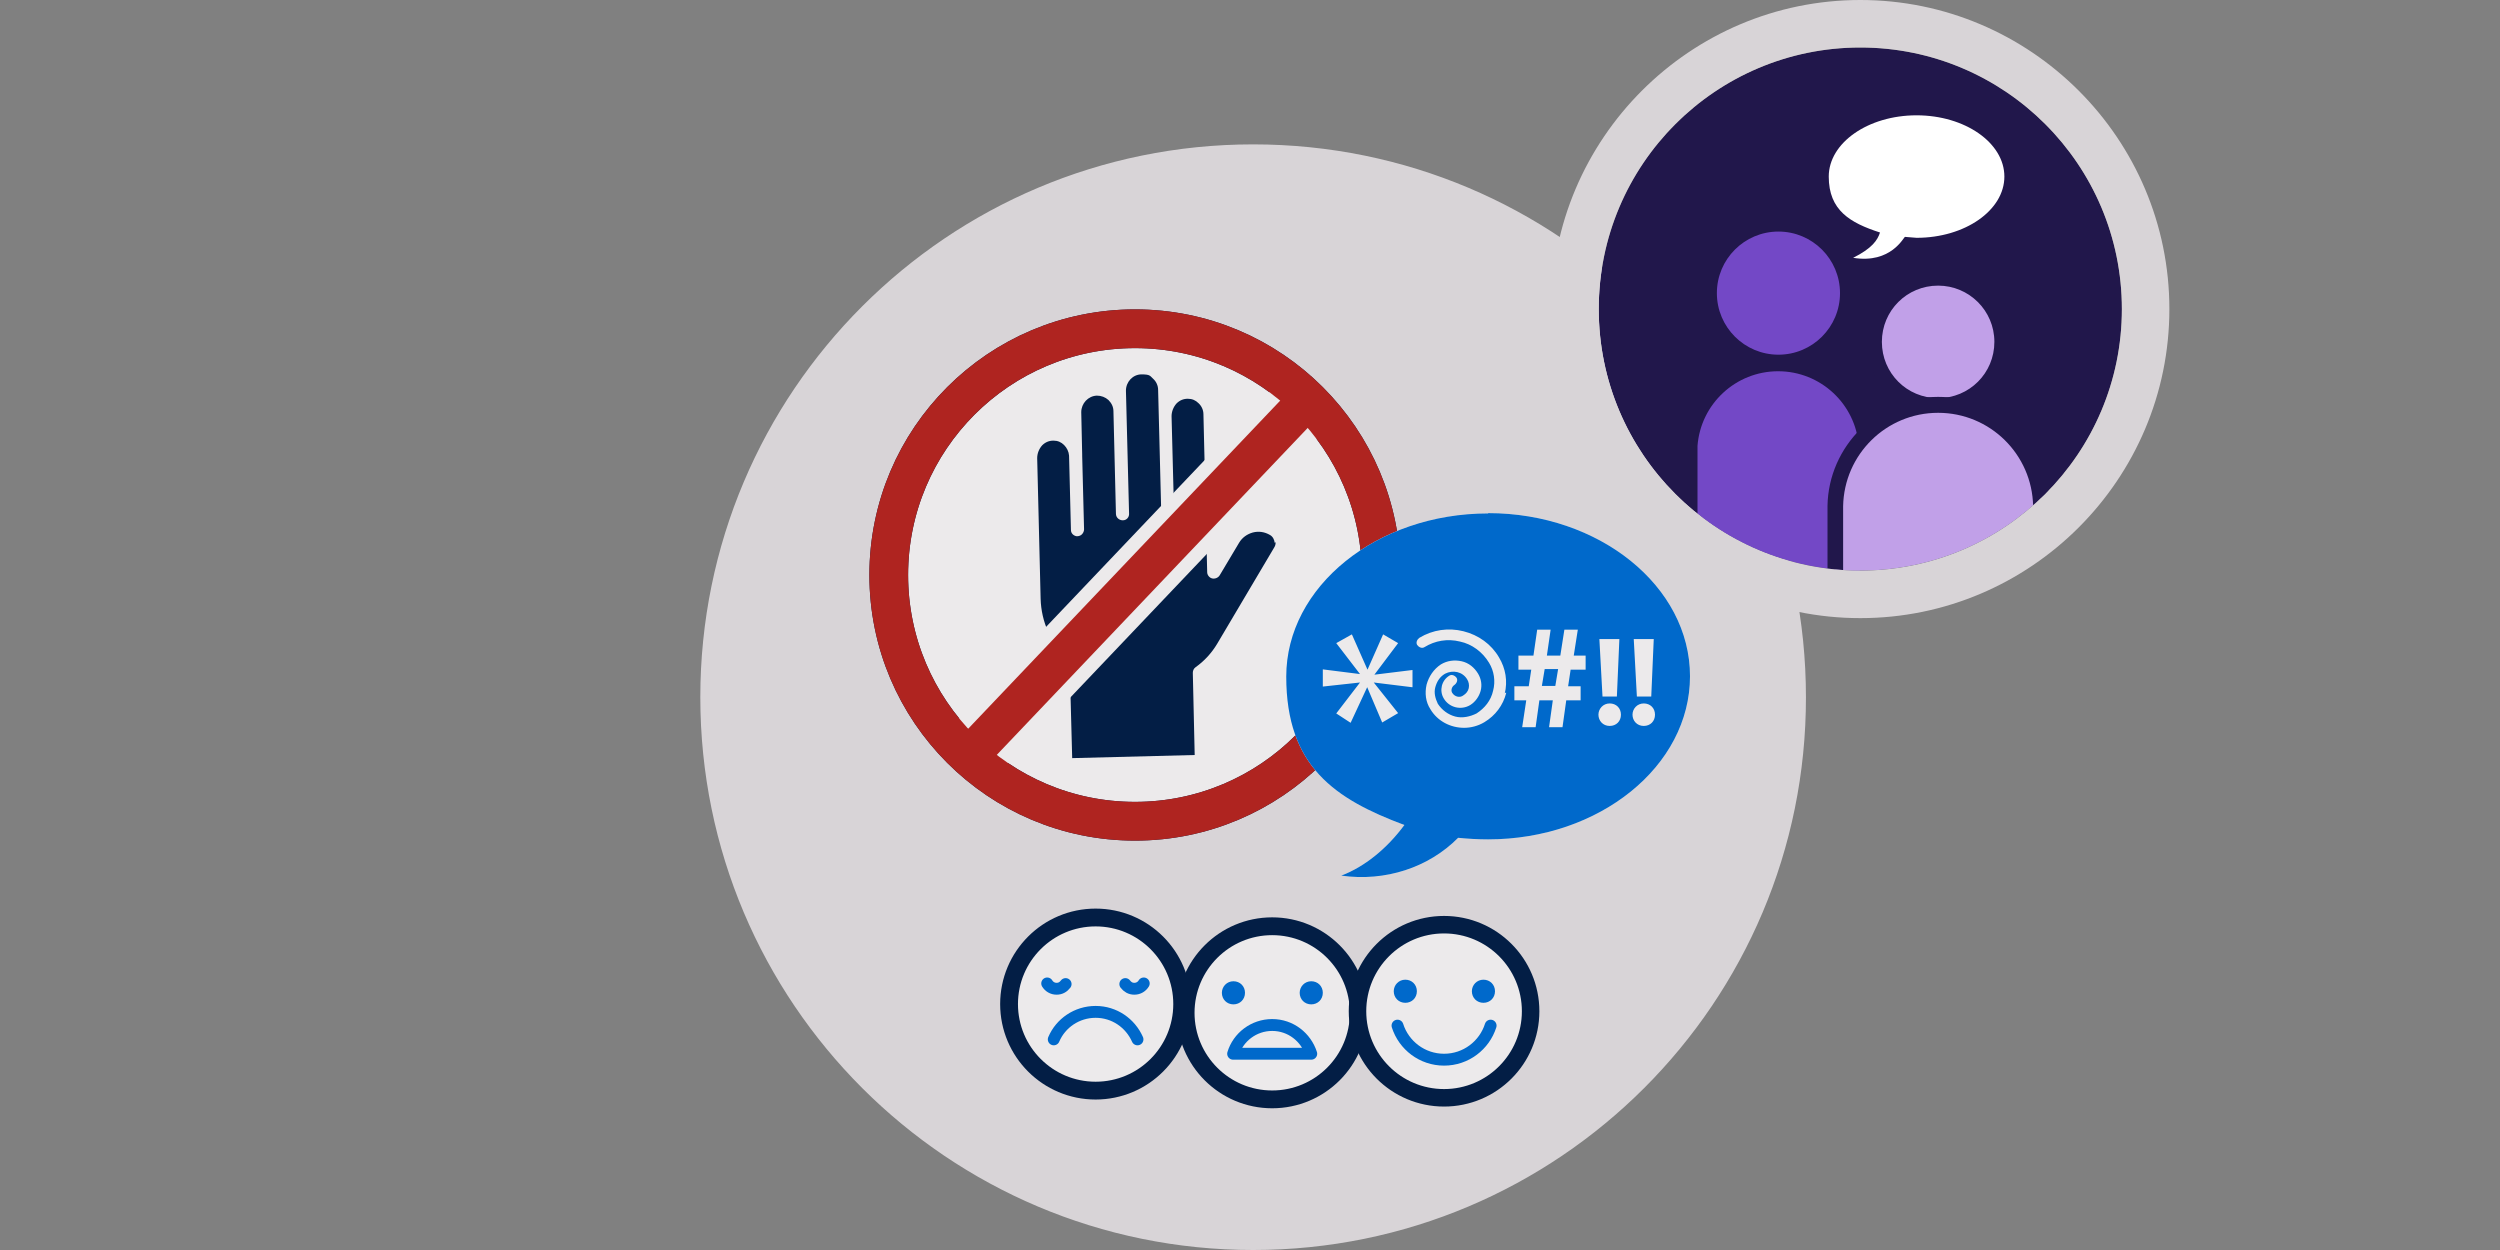 <?xml version="1.0" encoding="UTF-8"?>
<svg id="Layer_1" xmlns="http://www.w3.org/2000/svg" xmlns:xlink="http://www.w3.org/1999/xlink" version="1.1" viewBox="0 0 800 400">
  <rect x="0" y="0" width="800" height="400" fill="#808080" stroke="none"/>
  <!-- Generator: Adobe Illustrator 29.0.1, SVG Export Plug-In . SVG Version: 2.1.0 Build 192)  -->
  <defs>
    <style>
      .st0, .st1, .st2, .st3 {
        fill: none;
      }

      .st4 {
        fill: #031e45;
      }

      .st5 {
        fill: #21174b;
      }

      .st6, .st1 {
        stroke: #0069cb;
        stroke-width: 3.8px;
      }

      .st6, .st1, .st7, .st8 {
        stroke-linecap: round;
        stroke-linejoin: round;
      }

      .st6, .st9, .st10, .st7, .st8 {
        fill: #eceaeb;
      }

      .st11 {
        fill: #d8d4d7;
      }

      .st12, .st13 {
        fill: #7348c6;
      }

      .st13, .st14 {
        fill-rule: evenodd;
      }

      .st15 {
        fill: #0069cb;
      }

      .st16 {
        fill: #fff;
      }

      .st2 {
        stroke: #af2420;
      }

      .st2, .st10 {
        stroke-width: 12.4px;
      }

      .st2, .st10, .st3 {
        stroke-miterlimit: 10;
      }

      .st14 {
        fill: #c1a0e8;
      }

      .st10, .st7, .st8 {
        stroke: #031e45;
      }

      .st3 {
        stroke: #eceaeb;
        stroke-width: 21.2px;
      }

      .st7 {
        stroke-width: 5.6px;
      }

      .st8 {
        stroke-width: 5.7px;
      }

      .st17 {
        clip-path: url(#clippath);
      }
    </style>
    <clipPath id="clippath">
      <circle class="st0" cx="595.3" cy="98.9" r="83.7"/>
    </clipPath>
  </defs>
  <g>
    <path class="st11" d="M400.9,395.1c-94.9,0-172-77.2-172-172S306.1,51.1,400.9,51c46,0,89.2,17.9,121.6,50.3,32.5,32.5,50.4,75.7,50.4,121.7s-17.8,89.1-50.4,121.6c-32.5,32.5-75.7,50.4-121.7,50.4h.1Z"/>
    <path class="st11" d="M401,55.9c44.6,0,86.6,17.4,118.1,48.9,31.5,31.5,48.9,73.6,49,118.3,0,44.6-17.3,86.6-48.9,118.2-31.6,31.6-73.6,49-118.2,49s-86.6-17.4-118.2-49-49-73.6-49-118.2,17.4-86.6,49-118.2c31.6-31.6,73.5-49,118.2-49h0M401,46.2h0c-97.7,0-176.9,79.2-176.9,176.9s79.2,176.9,176.9,176.9,177-79.2,176.9-176.9c0-97.9-79.2-176.9-176.9-176.9h0Z"/>
  </g>
  <g id="Mini_Icon">
    <g>
      <g>
        <circle class="st5" cx="595.3" cy="98.9" r="83.7"/>
        <g class="st17">
          <g>
            <path class="st16" d="M613.3,36.9c-15.5,0-28.1,8.8-28.1,19.6s6.8,14.8,16.4,17.9c-.8,2.5-2.6,5.1-8.6,8.1,12.2,2,16.2-6.7,16.6-6.7.7,0,3,.3,3.7.3,15.5,0,28.1-8.8,28.1-19.6s-12.6-19.6-28.1-19.6h0Z"/>
            <g>
              <circle class="st12" cx="569.1" cy="93.8" r="19.7"/>
              <path class="st13" d="M594.8,142.7c-1-13.4-12.2-23.9-25.8-23.9s-24.8,10.5-25.8,23.9h0v73.6h51.9v-73.6h-.2Z"/>
            </g>
            <g>
              <g>
                <path class="st14" d="M620.2,129.8c-11.3,0-20.5-9.2-20.5-20.5s9.2-20.5,20.5-20.5,20.5,9.2,20.5,20.5-9.2,20.5-20.5,20.5Z"/>
                <path class="st5" d="M620.2,91.4c9.9,0,18,8,18,18s-8,18-18,18-18-8-18-18,8-18,18-18M620.2,86.3c-12.7,0-23,10.3-23,23s10.3,23,23,23,23-10.3,23-23-10.3-23-23-23h0Z"/>
              </g>
              <g>
                <path class="st14" d="M587.3,206.9v-44.9c.3-17.9,15.1-32.4,32.9-32.4s31.2,13.2,32.8,29.9h0v47.4h-65.9.2Z"/>
                <path class="st5" d="M620.2,132.1c16.6,0,30.1,13.3,30.4,29.9h0v42.4h-60.8v-42.4c.3-16.6,13.8-29.9,30.4-29.9M620.2,127c-19.2,0-35.1,15.7-35.4,34.9v47.5h70.9v-52.5h-.5c-2.7-16.9-17.5-29.9-35-29.9h0Z"/>
              </g>
            </g>
          </g>
        </g>
      </g>
      <path class="st11" d="M595.3,15.2c46.2,0,83.7,37.5,83.7,83.7s-37.5,83.7-83.7,83.7-83.7-37.5-83.7-83.7,37.5-83.7,83.7-83.7M595.3,0C540.8,0,496.4,44.4,496.4,98.9s44.4,98.9,98.9,98.9,98.9-44.4,98.9-98.9S649.8,0,595.3,0h0Z"/>
    </g>
  </g>
  <g>
    <g>
      <circle class="st8" cx="407.1" cy="324.1" r="27.7"/>
      <path class="st15" d="M391,317.7c0-2,1.6-3.7,3.7-3.7s3.7,1.6,3.7,3.7-1.6,3.7-3.7,3.7-3.7-1.6-3.7-3.7Z"/>
      <path class="st15" d="M415.9,317.7c0-2,1.6-3.7,3.7-3.7s3.7,1.6,3.7,3.7-1.6,3.7-3.7,3.7-3.7-1.6-3.7-3.7Z"/>
      <path class="st6" d="M394.6,337.2c1.6-5.3,6.6-9.2,12.5-9.2s10.8,3.9,12.5,9.2h-25Z"/>
    </g>
    <g>
      <circle class="st8" cx="350.6" cy="321.3" r="27.7"/>
      <path class="st1" d="M337.2,332.6c2.2-5.2,7.4-8.8,13.4-8.8s11.1,3.6,13.4,8.8"/>
      <path class="st1" d="M335.1,314.7c.6,1,1.7,1.7,3,1.7s2.2-.6,2.9-1.5"/>
      <path class="st1" d="M366,314.7c-.6,1-1.7,1.7-3,1.7s-2.2-.6-2.9-1.5"/>
    </g>
    <g>
      <circle class="st7" cx="462.1" cy="323.6" r="27.7"/>
      <path class="st15" d="M446,317.2c0-2,1.6-3.7,3.7-3.7s3.7,1.6,3.7,3.7-1.6,3.7-3.7,3.7-3.7-1.6-3.7-3.7Z"/>
      <path class="st15" d="M471,317.2c0-2,1.6-3.7,3.7-3.7s3.7,1.6,3.7,3.7-1.6,3.7-3.7,3.7-3.7-1.6-3.7-3.7Z"/>
      <path class="st1" d="M477,328.2c-2,6.3-7.9,10.9-14.9,10.9s-12.9-4.6-14.9-10.9"/>
    </g>
  </g>
  <g>
    <g>
      <circle class="st10" cx="363.2" cy="184" r="78.8"/>
      <path class="st4" d="M408.2,173.5c0,.6-.1,1.1-.4,1.6l-18.3,30.9c-1.8,3-4.1,5.5-6.9,7.5-.6.4-.9,1.1-.9,1.8l.6,26.3-39.2,1-.8-30.1c0-.6-.2-1.1-.6-1.5-5.4-5.1-8.5-12-8.7-19.4l-1.1-45c0-1.5.6-3,1.6-4.1,1-1,2.2-1.5,3.6-1.5s2.5.5,3.4,1.4,1.5,2.1,1.6,3.4l.6,23.8c0,1.1.9,1.9,1.9,2,.6,0,1.2-.2,1.6-.6.4-.4.7-1,.7-1.6l-.6-23.5v-.4l-.3-13.6c0-2.8,2.2-5.2,5-5.3,1.4,0,2.7.5,3.7,1.4,1,1,1.6,2.2,1.6,3.6l.8,32.8c0,1.2,1,2.1,2.2,2.1s2.1-1,2-2.2l-1-39.3c0-2.8,2.2-5.2,5-5.2s2.7.5,3.7,1.4,1.6,2.2,1.6,3.6l1,39.3c0,.6.3,1.3.8,1.6.6.5,1.5.6,2.2.2.7-.4,1.2-1.1,1.1-1.9l-.8-30.8c0-1.5.6-3,1.6-4.1,1-1,2.2-1.5,3.6-1.5s2.5.5,3.4,1.4c1,.9,1.6,2.2,1.6,3.6l1.2,50.5c0,.9.7,1.8,1.6,2s1.9-.2,2.4-1l6.2-10.4c1-1.7,2.6-2.8,4.4-3.3,1.9-.5,3.8-.2,5.5.8.9.5,1.4,1.5,1.5,2.5h0l.3-.2h0Z"/>
      <line class="st3" x1="418.5" y1="127.9" x2="310" y2="242"/>
      <line class="st2" x1="418.5" y1="127.9" x2="310" y2="242"/>
      <circle class="st2" cx="363.2" cy="184" r="78.8"/>
    </g>
    <g>
      <path class="st9" d="M476.2,164.3c-35.6,0-64.6,23.4-64.6,52.2s15.6,39.2,37.8,47.5c-5.6,7.6-12.8,13.4-20.2,16.2,14.1,2,28-2.6,37.4-12.1,3.1.3,6.3.5,9.6.5,35.6,0,64.6-23.4,64.6-52.2s-29-52.2-64.6-52.2h0Z"/>
      <g>
        <path class="st15" d="M476.2,164.3c-35.6,0-64.6,23.4-64.6,52.2s15.6,39.2,37.8,47.5c-5.6,7.6-12.8,13.4-20.2,16.2,14.1,2,28-2.6,37.4-12.1,3.1.3,6.3.5,9.6.5,35.6,0,64.6-23.4,64.6-52.2s-29-52.2-64.6-52.2h0ZM529.2,204.5l-.8,18.4h-4.6l-1-18.4h6.5-.1ZM518.2,204.5l-.8,18.4h-4.6l-1-18.4h6.5-.1ZM451.8,219.9l-12.2-1.5,7.8,9.8-5.1,3-4.8-11.3-5.3,11.4-4.6-3,7.6-9.9-11.9,1.3v-5.5l11.9,1.5-7.6-9.9,5-2.8,5,11.3,5-11.3,4.8,2.8-7.6,10.1,12.2-1.5v5.5h-.2,0ZM482,221.7c-1,4-3.5,7.3-7,9.4-2,1.2-4.3,1.8-6.5,1.8-4.3,0-8.5-2.1-10.8-6-1.5-2.3-1.8-5.1-1.2-7.8.7-2.6,2.3-5,4.6-6.5,2-1.2,4.3-1.5,6.6-1,2.3.5,4.1,2,5.3,4,1,1.7,1.3,3.6.8,5.5-.5,1.8-1.7,3.5-3.3,4.5-3,1.8-6.8.8-8.5-2.1-1.5-2.5-.7-5.8,1.8-7.3.8-.5,1.8,0,2.3.7.5.8,0,1.8-.7,2.3-.8.5-1.2,1.7-.7,2.5.8,1.3,2.5,1.7,3.6.8.8-.5,1.5-1.3,1.7-2.3s0-2-.5-2.8c-1.5-2.5-4.6-3.1-7.1-1.8-1.7,1-2.6,2.5-3.1,4.3s0,3.6.8,5.3c1.3,2,3.3,3.5,5.6,4.1s4.8,0,6.8-1c2.6-1.7,4.6-4.1,5.3-7.3.8-3,.3-6.3-1.3-8.9-2.1-3.5-5.5-6-9.3-6.8-4-1-8-.3-11.4,1.8-.8.5-1.8,0-2.3-.7-.5-.8,0-1.8.7-2.3,4.3-2.6,9.3-3.3,14.1-2.1s8.9,4.1,11.4,8.4c2.1,3.5,2.8,7.6,1.8,11.6v-.3h.5ZM507.1,214.3h-4.5l-.8,5.3h4v4.5h-4.6l-1.2,8.6h-4.3l1.2-8.6h-4.3l-1.2,8.6h-4.3l1.3-8.6h-3.8v-4.5h4.6l.8-5.3h-4.1v-4.5h4.8l1.2-8.3h4.3l-1.2,8.3h4.3l1.3-8.3h4.3l-1.3,8.3h3.8v4.5h-.3,0ZM515.1,232.3c-2.2,0-3.6-1.7-3.6-3.6s1.5-3.6,3.6-3.6,3.6,1.5,3.6,3.6-1.5,3.6-3.6,3.6ZM526,232.3c-2.2,0-3.6-1.7-3.6-3.6s1.5-3.6,3.6-3.6,3.6,1.5,3.6,3.6-1.5,3.6-3.6,3.6Z"/>
        <polygon class="st15" points="497.7 219.5 493.4 219.5 494.3 214.1 498.6 214.1 497.7 219.5"/>
      </g>
    </g>
  </g>
</svg>